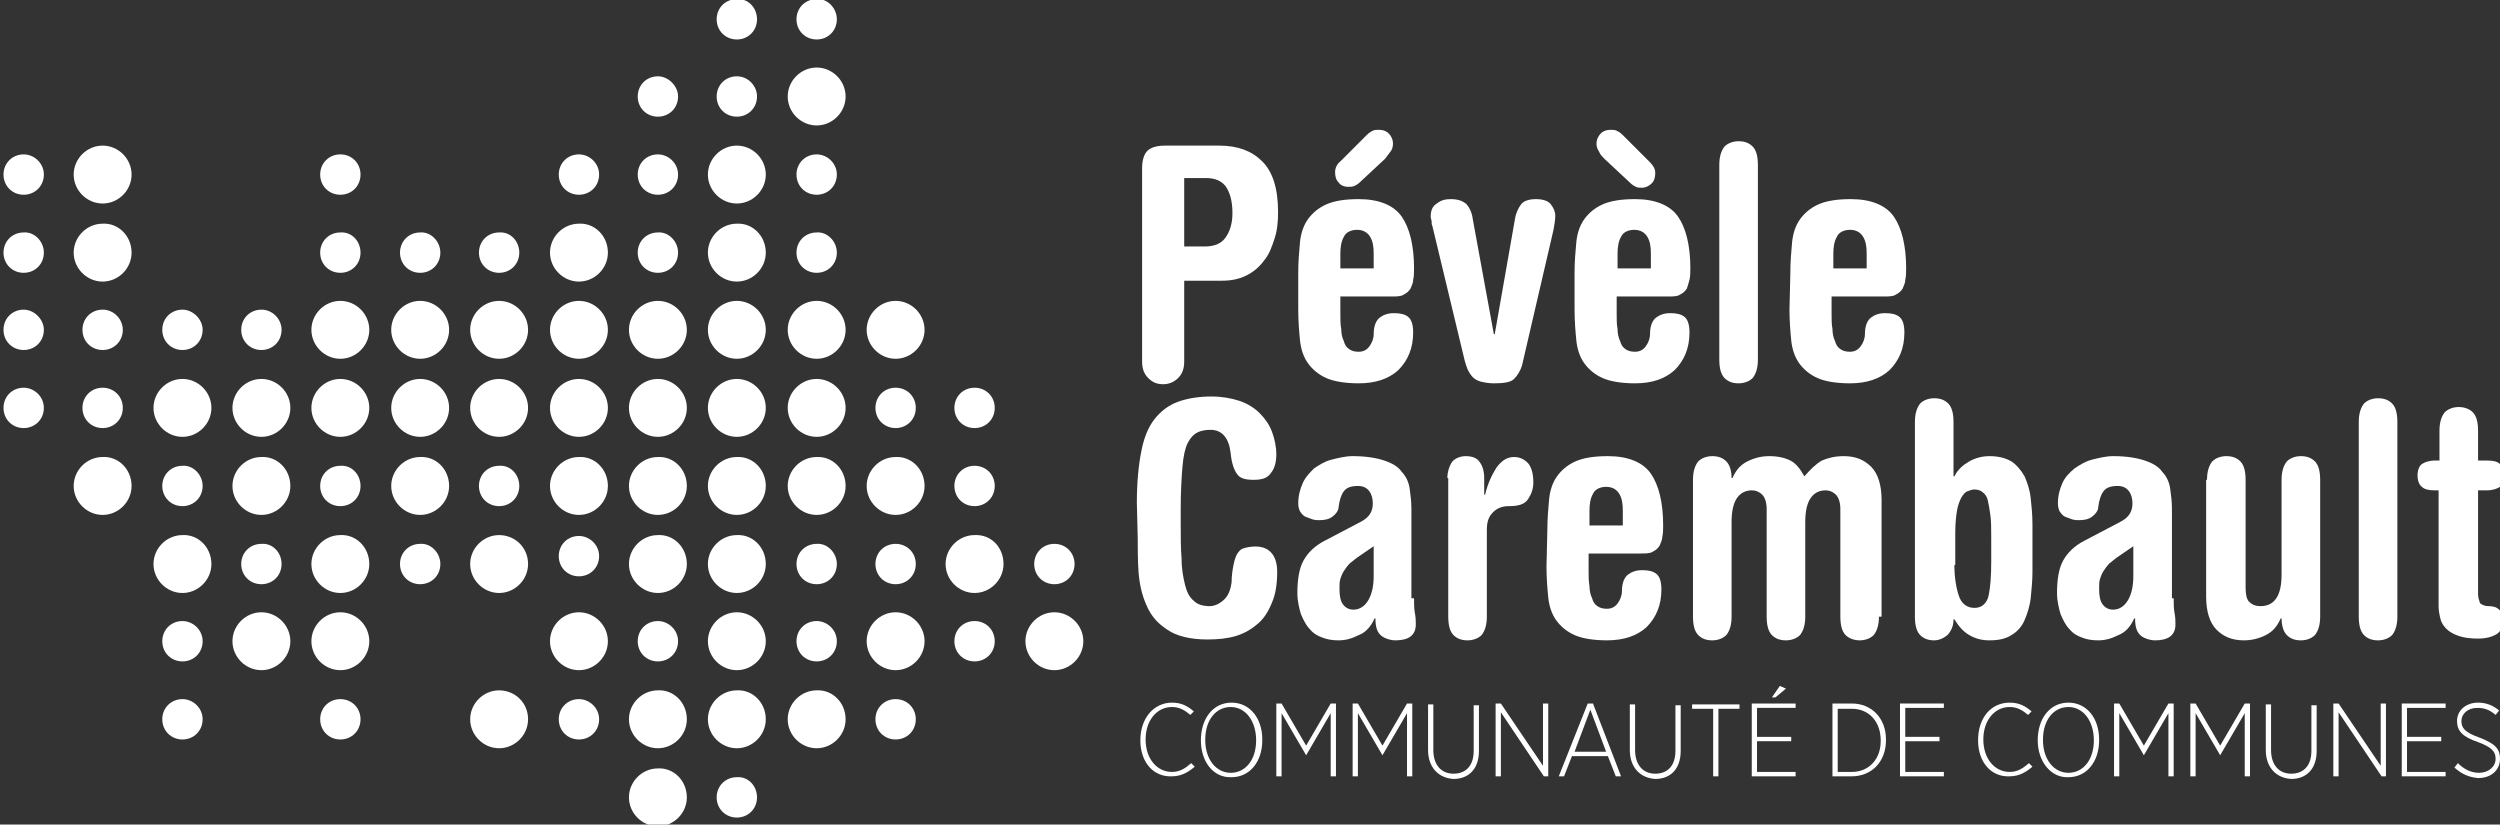 <?xml version="1.0" encoding="UTF-8"?>
<!-- Generator: Adobe Illustrator 24.1.0, SVG Export Plug-In . SVG Version: 6.00 Build 0)  -->
<svg xmlns="http://www.w3.org/2000/svg" xmlns:xlink="http://www.w3.org/1999/xlink" version="1.1" id="Calque_1" x="0px" y="0px" viewBox="0 0 285 94" style="enable-background:new 0 0 285 94;" xml:space="preserve">
<rect x="0" y="0" width="285" height="94" fill="#333333" stroke="none"/>
<style type="text/css">
	.st0{fill:#FFFFFF;}
</style>
<path class="st0" d="M5,19.9c0,1.3-1,2.3-2.3,2.3s-2.3-1-2.3-2.3s1-2.3,2.3-2.3C3.9,17.6,5,18.6,5,19.9z"></path>
<path class="st0" d="M15,19.9c0,1.8-1.5,3.3-3.3,3.3s-3.3-1.5-3.3-3.3s1.5-3.3,3.3-3.3S15,18.1,15,19.9z"></path>
<path class="st0" d="M41.1,19.9c0,1.3-1,2.3-2.3,2.3s-2.3-1-2.3-2.3s1-2.3,2.3-2.3S41.1,18.6,41.1,19.9z"></path>
<path class="st0" d="M68.3,19.9c0,1.3-1,2.3-2.3,2.3s-2.3-1-2.3-2.3s1-2.3,2.3-2.3C67.2,17.6,68.3,18.6,68.3,19.9z"></path>
<path class="st0" d="M77.3,19.9c0,1.3-1,2.3-2.3,2.3s-2.3-1-2.3-2.3s1-2.3,2.3-2.3C76.2,17.6,77.3,18.6,77.3,19.9z"></path>
<path class="st0" d="M87.3,19.9c0,1.8-1.5,3.3-3.3,3.3s-3.3-1.5-3.3-3.3s1.5-3.3,3.3-3.3S87.3,18.1,87.3,19.9z"></path>
<path class="st0" d="M95.4,19.9c0,1.3-1,2.3-2.3,2.3s-2.3-1-2.3-2.3s1-2.3,2.3-2.3C94.3,17.6,95.4,18.6,95.4,19.9z"></path>
<path class="st0" d="M5,28.8c0,1.3-1,2.3-2.3,2.3s-2.3-1-2.3-2.3s1-2.3,2.3-2.3C3.9,26.4,5,27.5,5,28.8z"></path>
<path class="st0" d="M15,28.8c0,1.8-1.5,3.3-3.3,3.3s-3.3-1.5-3.3-3.3s1.5-3.3,3.3-3.3C13.5,25.4,15,26.9,15,28.8z"></path>
<path class="st0" d="M41.1,28.8c0,1.3-1,2.3-2.3,2.3s-2.3-1-2.3-2.3s1-2.3,2.3-2.3C40.1,26.4,41.1,27.5,41.1,28.8z"></path>
<path class="st0" d="M50.2,28.8c0,1.3-1,2.3-2.3,2.3s-2.3-1-2.3-2.3s1-2.3,2.3-2.3C49.1,26.4,50.2,27.5,50.2,28.8z"></path>
<path class="st0" d="M59.2,28.8c0,1.3-1,2.3-2.3,2.3s-2.3-1-2.3-2.3s1-2.3,2.3-2.3C58.2,26.4,59.2,27.5,59.2,28.8z"></path>
<path class="st0" d="M69.3,28.8c0,1.8-1.5,3.3-3.3,3.3s-3.3-1.5-3.3-3.3s1.5-3.3,3.3-3.3C67.8,25.4,69.3,26.9,69.3,28.8z"></path>
<path class="st0" d="M77.3,28.8c0,1.3-1,2.3-2.3,2.3s-2.3-1-2.3-2.3s1-2.3,2.3-2.3C76.2,26.4,77.3,27.5,77.3,28.8z"></path>
<path class="st0" d="M87.3,28.8c0,1.8-1.5,3.3-3.3,3.3s-3.3-1.5-3.3-3.3s1.5-3.3,3.3-3.3C85.8,25.4,87.3,26.9,87.3,28.8z"></path>
<path class="st0" d="M95.4,28.8c0,1.3-1,2.3-2.3,2.3s-2.3-1-2.3-2.3s1-2.3,2.3-2.3C94.3,26.4,95.4,27.5,95.4,28.8z"></path>
<path class="st0" d="M86.3,2.2c0,1.3-1,2.3-2.3,2.3s-2.3-1-2.3-2.3s1-2.3,2.3-2.3C85.3-0.2,86.3,0.9,86.3,2.2z"></path>
<path class="st0" d="M95.4,2.2c0,1.3-1,2.3-2.3,2.3s-2.3-1-2.3-2.3s1-2.3,2.3-2.3C94.3-0.2,95.4,0.9,95.4,2.2z"></path>
<path class="st0" d="M77.3,11c0,1.3-1,2.3-2.3,2.3s-2.3-1-2.3-2.3s1-2.3,2.3-2.3C76.2,8.7,77.3,9.8,77.3,11z"></path>
<path class="st0" d="M86.3,11c0,1.3-1,2.3-2.3,2.3s-2.3-1-2.3-2.3s1-2.3,2.3-2.3S86.3,9.8,86.3,11z"></path>
<path class="st0" d="M96.4,11c0,1.8-1.5,3.3-3.3,3.3s-3.3-1.5-3.3-3.3s1.5-3.3,3.3-3.3S96.4,9.2,96.4,11z"></path>
<path class="st0" d="M15,55.4c0,1.8-1.5,3.3-3.3,3.3s-3.3-1.5-3.3-3.3s1.5-3.3,3.3-3.3C13.5,52,15,53.5,15,55.4z"></path>
<path class="st0" d="M23.1,55.4c0,1.3-1,2.3-2.3,2.3s-2.3-1-2.3-2.3s1-2.3,2.3-2.3C22,53,23.1,54.1,23.1,55.4z"></path>
<path class="st0" d="M33.1,55.4c0,1.8-1.5,3.3-3.3,3.3s-3.3-1.5-3.3-3.3s1.5-3.3,3.3-3.3C31.6,52,33.1,53.5,33.1,55.4z"></path>
<path class="st0" d="M41.1,55.4c0,1.3-1,2.3-2.3,2.3s-2.3-1-2.3-2.3s1-2.3,2.3-2.3C40.1,53,41.1,54.1,41.1,55.4z"></path>
<path class="st0" d="M51.2,55.4c0,1.8-1.5,3.3-3.3,3.3s-3.3-1.5-3.3-3.3s1.5-3.3,3.3-3.3C49.7,52,51.2,53.5,51.2,55.4z"></path>
<path class="st0" d="M59.2,55.4c0,1.3-1,2.3-2.3,2.3s-2.3-1-2.3-2.3s1-2.3,2.3-2.3C58.2,53,59.2,54.1,59.2,55.4z"></path>
<path class="st0" d="M69.3,55.4c0,1.8-1.5,3.3-3.3,3.3s-3.3-1.5-3.3-3.3s1.5-3.3,3.3-3.3C67.8,52,69.3,53.5,69.3,55.4z"></path>
<path class="st0" d="M78.3,55.4c0,1.8-1.5,3.3-3.3,3.3s-3.3-1.5-3.3-3.3s1.5-3.3,3.3-3.3C76.8,52,78.3,53.5,78.3,55.4z"></path>
<path class="st0" d="M87.3,55.4c0,1.8-1.5,3.3-3.3,3.3s-3.3-1.5-3.3-3.3s1.5-3.3,3.3-3.3C85.8,52,87.3,53.5,87.3,55.4z"></path>
<path class="st0" d="M96.4,55.4c0,1.8-1.5,3.3-3.3,3.3s-3.3-1.5-3.3-3.3s1.5-3.3,3.3-3.3C94.9,52,96.4,53.5,96.4,55.4z"></path>
<path class="st0" d="M105.4,55.4c0,1.8-1.5,3.3-3.3,3.3s-3.3-1.5-3.3-3.3s1.5-3.3,3.3-3.3C103.9,52,105.4,53.5,105.4,55.4z"></path>
<path class="st0" d="M113.4,55.4c0,1.3-1,2.3-2.3,2.3s-2.3-1-2.3-2.3s1-2.3,2.3-2.3S113.4,54.1,113.4,55.4z"></path>
<path class="st0" d="M24.1,64.3c0,1.8-1.5,3.3-3.3,3.3s-3.3-1.5-3.3-3.3c0-1.8,1.5-3.3,3.3-3.3C22.6,60.9,24.1,62.4,24.1,64.3z"></path>
<path class="st0" d="M32.1,64.3c0,1.3-1,2.3-2.3,2.3s-2.3-1-2.3-2.3c0-1.3,1-2.3,2.3-2.3C31.1,61.9,32.1,63,32.1,64.3z"></path>
<path class="st0" d="M42.1,64.3c0,1.8-1.5,3.3-3.3,3.3s-3.3-1.5-3.3-3.3c0-1.8,1.5-3.3,3.3-3.3C40.6,60.9,42.1,62.4,42.1,64.3z"></path>
<path class="st0" d="M50.2,64.3c0,1.3-1,2.3-2.3,2.3s-2.3-1-2.3-2.3c0-1.3,1-2.3,2.3-2.3C49.1,61.9,50.2,63,50.2,64.3z"></path>
<path class="st0" d="M60.2,64.3c0,1.8-1.5,3.3-3.3,3.3s-3.3-1.5-3.3-3.3c0-1.8,1.5-3.3,3.3-3.3S60.2,62.4,60.2,64.3z"></path>
<path class="st0" d="M68.3,63.4c0,1.3-1,2.3-2.3,2.3s-2.3-1-2.3-2.3s1-2.3,2.3-2.3C67.2,61.1,68.3,62.1,68.3,63.4z"></path>
<path class="st0" d="M78.3,64.3c0,1.8-1.5,3.3-3.3,3.3s-3.3-1.5-3.3-3.3c0-1.8,1.5-3.3,3.3-3.3C76.8,60.9,78.3,62.4,78.3,64.3z"></path>
<path class="st0" d="M87.3,64.3c0,1.8-1.5,3.3-3.3,3.3s-3.3-1.5-3.3-3.3c0-1.8,1.5-3.3,3.3-3.3C85.8,60.9,87.3,62.4,87.3,64.3z"></path>
<path class="st0" d="M95.4,64.3c0,1.3-1,2.3-2.3,2.3s-2.3-1-2.3-2.3c0-1.3,1-2.3,2.3-2.3C94.3,61.9,95.4,63,95.4,64.3z"></path>
<path class="st0" d="M104.4,64.3c0,1.3-1,2.3-2.3,2.3s-2.3-1-2.3-2.3c0-1.3,1-2.3,2.3-2.3S104.4,63,104.4,64.3z"></path>
<path class="st0" d="M114.4,64.3c0,1.8-1.5,3.3-3.3,3.3s-3.3-1.5-3.3-3.3c0-1.8,1.5-3.3,3.3-3.3C113,60.9,114.4,62.4,114.4,64.3z"></path>
<path class="st0" d="M122.5,64.3c0,1.3-1,2.3-2.3,2.3s-2.3-1-2.3-2.3c0-1.3,1-2.3,2.3-2.3S122.5,63,122.5,64.3z"></path>
<path class="st0" d="M5,37.6c0,1.3-1,2.3-2.3,2.3s-2.3-1-2.3-2.3s1-2.3,2.3-2.3C3.9,35.3,5,36.4,5,37.6z"></path>
<path class="st0" d="M14,37.6c0,1.3-1,2.3-2.3,2.3s-2.3-1-2.3-2.3s1-2.3,2.3-2.3S14,36.4,14,37.6z"></path>
<path class="st0" d="M23.1,37.6c0,1.3-1,2.3-2.3,2.3s-2.3-1-2.3-2.3s1-2.3,2.3-2.3C22,35.3,23.1,36.4,23.1,37.6z"></path>
<path class="st0" d="M32.1,37.6c0,1.3-1,2.3-2.3,2.3s-2.3-1-2.3-2.3s1-2.3,2.3-2.3C31.1,35.3,32.1,36.4,32.1,37.6z"></path>
<path class="st0" d="M42.1,37.6c0,1.8-1.5,3.3-3.3,3.3s-3.3-1.5-3.3-3.3s1.5-3.3,3.3-3.3S42.1,35.8,42.1,37.6z"></path>
<path class="st0" d="M51.2,37.6c0,1.8-1.5,3.3-3.3,3.3s-3.3-1.5-3.3-3.3s1.5-3.3,3.3-3.3S51.2,35.8,51.2,37.6z"></path>
<path class="st0" d="M60.2,37.6c0,1.8-1.5,3.3-3.3,3.3s-3.3-1.5-3.3-3.3s1.5-3.3,3.3-3.3S60.2,35.8,60.2,37.6z"></path>
<path class="st0" d="M69.3,37.6c0,1.8-1.5,3.3-3.3,3.3s-3.3-1.5-3.3-3.3s1.5-3.3,3.3-3.3S69.3,35.8,69.3,37.6z"></path>
<path class="st0" d="M78.3,37.6c0,1.8-1.5,3.3-3.3,3.3s-3.3-1.5-3.3-3.3s1.5-3.3,3.3-3.3S78.3,35.8,78.3,37.6z"></path>
<path class="st0" d="M87.3,37.6c0,1.8-1.5,3.3-3.3,3.3s-3.3-1.5-3.3-3.3s1.5-3.3,3.3-3.3S87.3,35.8,87.3,37.6z"></path>
<path class="st0" d="M96.4,37.6c0,1.8-1.5,3.3-3.3,3.3s-3.3-1.5-3.3-3.3s1.5-3.3,3.3-3.3S96.4,35.8,96.4,37.6z"></path>
<path class="st0" d="M105.4,37.6c0,1.8-1.5,3.3-3.3,3.3s-3.3-1.5-3.3-3.3s1.5-3.3,3.3-3.3S105.4,35.8,105.4,37.6z"></path>
<path class="st0" d="M5,46.5c0,1.3-1,2.3-2.3,2.3s-2.3-1-2.3-2.3s1-2.3,2.3-2.3C3.9,44.2,5,45.2,5,46.5z"></path>
<path class="st0" d="M14,46.5c0,1.3-1,2.3-2.3,2.3s-2.3-1-2.3-2.3s1-2.3,2.3-2.3S14,45.2,14,46.5z"></path>
<path class="st0" d="M24.1,46.5c0,1.8-1.5,3.3-3.3,3.3s-3.3-1.5-3.3-3.3s1.5-3.3,3.3-3.3S24.1,44.7,24.1,46.5z"></path>
<path class="st0" d="M33.1,46.5c0,1.8-1.5,3.3-3.3,3.3s-3.3-1.5-3.3-3.3s1.5-3.3,3.3-3.3C31.6,43.2,33.1,44.7,33.1,46.5z"></path>
<path class="st0" d="M42.1,46.5c0,1.8-1.5,3.3-3.3,3.3s-3.3-1.5-3.3-3.3s1.5-3.3,3.3-3.3S42.1,44.7,42.1,46.5z"></path>
<path class="st0" d="M51.2,46.5c0,1.8-1.5,3.3-3.3,3.3s-3.3-1.5-3.3-3.3s1.5-3.3,3.3-3.3S51.2,44.7,51.2,46.5z"></path>
<path class="st0" d="M60.2,46.5c0,1.8-1.5,3.3-3.3,3.3s-3.3-1.5-3.3-3.3s1.5-3.3,3.3-3.3S60.2,44.7,60.2,46.5z"></path>
<path class="st0" d="M69.3,46.5c0,1.8-1.5,3.3-3.3,3.3s-3.3-1.5-3.3-3.3s1.5-3.3,3.3-3.3S69.3,44.7,69.3,46.5z"></path>
<path class="st0" d="M78.3,46.5c0,1.8-1.5,3.3-3.3,3.3s-3.3-1.5-3.3-3.3s1.5-3.3,3.3-3.3S78.3,44.7,78.3,46.5z"></path>
<path class="st0" d="M87.3,46.5c0,1.8-1.5,3.3-3.3,3.3s-3.3-1.5-3.3-3.3s1.5-3.3,3.3-3.3S87.3,44.7,87.3,46.5z"></path>
<path class="st0" d="M96.4,46.5c0,1.8-1.5,3.3-3.3,3.3s-3.3-1.5-3.3-3.3s1.5-3.3,3.3-3.3S96.4,44.7,96.4,46.5z"></path>
<path class="st0" d="M104.4,46.5c0,1.3-1,2.3-2.3,2.3s-2.3-1-2.3-2.3s1-2.3,2.3-2.3S104.4,45.2,104.4,46.5z"></path>
<path class="st0" d="M113.4,46.5c0,1.3-1,2.3-2.3,2.3s-2.3-1-2.3-2.3s1-2.3,2.3-2.3S113.4,45.2,113.4,46.5z"></path>
<path class="st0" d="M23.1,82c0,1.3-1,2.3-2.3,2.3s-2.3-1-2.3-2.3s1-2.3,2.3-2.3C22,79.7,23.1,80.7,23.1,82z"></path>
<path class="st0" d="M41.1,82c0,1.3-1,2.3-2.3,2.3s-2.3-1-2.3-2.3s1-2.3,2.3-2.3S41.1,80.7,41.1,82z"></path>
<path class="st0" d="M60.2,82c0,1.8-1.5,3.3-3.3,3.3s-3.3-1.5-3.3-3.3s1.5-3.3,3.3-3.3S60.2,80.1,60.2,82z"></path>
<path class="st0" d="M68.3,82c0,1.3-1,2.3-2.3,2.3s-2.3-1-2.3-2.3s1-2.3,2.3-2.3C67.2,79.7,68.3,80.7,68.3,82z"></path>
<path class="st0" d="M78.3,82c0,1.8-1.5,3.3-3.3,3.3s-3.3-1.5-3.3-3.3s1.5-3.3,3.3-3.3C76.8,78.6,78.3,80.1,78.3,82z"></path>
<path class="st0" d="M87.3,82c0,1.8-1.5,3.3-3.3,3.3s-3.3-1.5-3.3-3.3s1.5-3.3,3.3-3.3C85.8,78.6,87.3,80.1,87.3,82z"></path>
<path class="st0" d="M96.4,82c0,1.8-1.5,3.3-3.3,3.3s-3.3-1.5-3.3-3.3s1.5-3.3,3.3-3.3C94.9,78.6,96.4,80.1,96.4,82z"></path>
<path class="st0" d="M104.4,82c0,1.3-1,2.3-2.3,2.3s-2.3-1-2.3-2.3s1-2.3,2.3-2.3S104.4,80.7,104.4,82z"></path>
<path class="st0" d="M78.3,90.9c0,1.8-1.5,3.3-3.3,3.3s-3.3-1.5-3.3-3.3s1.5-3.3,3.3-3.3C76.8,87.5,78.3,89,78.3,90.9z"></path>
<path class="st0" d="M86.3,90.9c0,1.3-1,2.3-2.3,2.3s-2.3-1-2.3-2.3s1-2.3,2.3-2.3C85.3,88.5,86.3,89.6,86.3,90.9z"></path>
<path class="st0" d="M23.1,73.1c0,1.3-1,2.3-2.3,2.3s-2.3-1-2.3-2.3s1-2.3,2.3-2.3C22,70.8,23.1,71.8,23.1,73.1z"></path>
<path class="st0" d="M33.1,73.1c0,1.8-1.5,3.3-3.3,3.3s-3.3-1.5-3.3-3.3s1.5-3.3,3.3-3.3C31.6,69.8,33.1,71.3,33.1,73.1z"></path>
<path class="st0" d="M42.1,73.1c0,1.8-1.5,3.3-3.3,3.3s-3.3-1.5-3.3-3.3s1.5-3.3,3.3-3.3C40.6,69.8,42.1,71.3,42.1,73.1z"></path>
<path class="st0" d="M69.3,73.1c0,1.8-1.5,3.3-3.3,3.3s-3.3-1.5-3.3-3.3s1.5-3.3,3.3-3.3C67.8,69.8,69.3,71.3,69.3,73.1z"></path>
<path class="st0" d="M77.3,73.1c0,1.3-1,2.3-2.3,2.3s-2.3-1-2.3-2.3s1-2.3,2.3-2.3C76.2,70.8,77.3,71.8,77.3,73.1z"></path>
<path class="st0" d="M87.3,73.1c0,1.8-1.5,3.3-3.3,3.3s-3.3-1.5-3.3-3.3s1.5-3.3,3.3-3.3C85.8,69.8,87.3,71.3,87.3,73.1z"></path>
<path class="st0" d="M95.4,73.1c0,1.3-1,2.3-2.3,2.3s-2.3-1-2.3-2.3s1-2.3,2.3-2.3C94.3,70.8,95.4,71.8,95.4,73.1z"></path>
<path class="st0" d="M105.4,73.1c0,1.8-1.5,3.3-3.3,3.3s-3.3-1.5-3.3-3.3s1.5-3.3,3.3-3.3C103.9,69.8,105.4,71.3,105.4,73.1z"></path>
<path class="st0" d="M113.4,73.1c0,1.3-1,2.3-2.3,2.3s-2.3-1-2.3-2.3s1-2.3,2.3-2.3S113.4,71.8,113.4,73.1z"></path>
<path class="st0" d="M123.5,73.1c0,1.8-1.5,3.3-3.3,3.3s-3.3-1.5-3.3-3.3s1.5-3.3,3.3-3.3C122,69.8,123.5,71.3,123.5,73.1z"></path>
<path class="st0" d="M130.2,19.2c0-0.9,0.2-1.6,0.6-2c0.4-0.4,1.1-0.6,2-0.6h6.2c2.1,0,3.7,0.6,4.9,1.8c1.2,1.2,1.8,3.1,1.8,5.8  c0,1.1-0.1,2.1-0.4,3c-0.3,0.9-0.6,1.8-1.2,2.5c-0.5,0.7-1.2,1.3-2,1.7c-0.8,0.4-1.7,0.6-2.8,0.6H135v9.2c0,0.8-0.2,1.4-0.7,1.9  s-1.1,0.7-1.7,0.7c-0.7,0-1.2-0.2-1.7-0.7s-0.7-1.1-0.7-1.9L130.2,19.2L130.2,19.2z M135.1,28.1h2.2c1.1,0,1.9-0.3,2.4-1  s0.8-1.6,0.8-2.8c0-1.4-0.3-2.4-0.8-3.1c-0.5-0.6-1.2-0.9-2.2-0.9H135v7.8H135.1z"></path>
<path class="st0" d="M148,31.1c0-1.3,0.1-2.4,0.2-3.5c0.1-1,0.4-1.9,0.9-2.6s1.2-1.3,2.1-1.7c0.9-0.4,2.1-0.6,3.7-0.6  c2.3,0,4,0.7,4.9,2s1.4,3.3,1.4,5.9c0,0.4,0,0.9-0.1,1.3c0,0.4-0.2,0.7-0.3,1c-0.2,0.3-0.4,0.5-0.8,0.7c-0.3,0.2-0.8,0.2-1.3,0.2  h-5.9v2c0,0.6,0,1.2,0.1,1.7c0,0.5,0.1,1,0.3,1.4c0.1,0.4,0.3,0.7,0.6,0.9s0.6,0.3,1.1,0.3s0.9-0.2,1.2-0.6c0.3-0.4,0.5-0.9,0.5-1.4  c0-1,0.3-1.6,0.7-1.9c0.4-0.3,0.9-0.5,1.6-0.5c0.7,0,1.2,0.1,1.6,0.4c0.4,0.3,0.6,0.9,0.6,1.8c0,1.8-0.6,3.2-1.7,4.3  c-1.1,1-2.6,1.5-4.5,1.5c-1.5,0-2.8-0.2-3.7-0.6c-0.9-0.4-1.6-1-2.1-1.7s-0.8-1.6-0.9-2.6c-0.1-1-0.2-2.2-0.2-3.5L148,31.1L148,31.1  z M155.8,15.4c0.3-0.3,0.5-0.4,0.7-0.5s0.4-0.1,0.7-0.1c0.4,0,0.8,0.1,1.1,0.4c0.3,0.3,0.5,0.7,0.5,1.2c0,0.3-0.1,0.7-0.3,0.9  c-0.2,0.3-0.4,0.5-0.6,0.8l-2.9,2.7c-0.2,0.2-0.4,0.3-0.6,0.4c-0.2,0.1-0.5,0.1-0.7,0.1c-0.5,0-0.9-0.2-1.1-0.5  c-0.3-0.3-0.4-0.7-0.4-1.2c0-0.4,0.2-0.9,0.6-1.2L155.8,15.4z M156.6,30.6v-1.7c0-0.8-0.1-1.4-0.4-1.9c-0.3-0.5-0.8-0.8-1.5-0.8  s-1.3,0.3-1.5,0.8c-0.3,0.5-0.4,1.2-0.4,1.9v1.7H156.6z"></path>
<path class="st0" d="M163.3,25.8c-0.1-0.2-0.1-0.4-0.1-0.6c0-0.1-0.1-0.3-0.1-0.5c0-0.7,0.2-1.2,0.7-1.5c0.5-0.4,1-0.5,1.6-0.5  c0.8,0,1.3,0.2,1.7,0.5c0.4,0.4,0.7,1,0.8,1.8l2.4,13.1h0.1l2.3-13.1c0.1-0.7,0.4-1.3,0.7-1.7c0.3-0.4,0.9-0.6,1.7-0.6  s1.4,0.2,1.7,0.6s0.5,0.8,0.5,1.3s-0.1,1-0.2,1.6l-3.6,15.5c-0.2,0.6-0.5,1.1-0.9,1.5s-1.2,0.5-2.3,0.5c-0.6,0-1.1-0.1-1.5-0.2  c-0.4-0.1-0.7-0.3-0.9-0.5s-0.4-0.5-0.6-0.9c-0.1-0.3-0.3-0.8-0.4-1.3L163.3,25.8z"></path>
<path class="st0" d="M179.5,31.1c0-1.3,0.1-2.4,0.2-3.5c0.1-1,0.4-1.9,0.9-2.6s1.2-1.3,2.1-1.7c0.9-0.4,2.1-0.6,3.7-0.6  c2.3,0,4,0.7,4.9,2s1.4,3.3,1.4,5.9c0,0.4,0,0.9-0.1,1.3c-0.1,0.4-0.2,0.7-0.3,1c-0.2,0.3-0.4,0.5-0.8,0.7c-0.3,0.2-0.8,0.2-1.3,0.2  h-5.9v2c0,0.6,0,1.2,0.1,1.7c0,0.5,0.1,1,0.3,1.4c0.1,0.4,0.3,0.7,0.6,0.9s0.6,0.3,1.1,0.3s0.9-0.2,1.2-0.6c0.3-0.4,0.5-0.9,0.5-1.4  c0-1,0.3-1.6,0.7-1.9c0.4-0.3,0.9-0.5,1.6-0.5c0.7,0,1.2,0.1,1.6,0.4c0.4,0.3,0.6,0.9,0.6,1.8c0,1.8-0.6,3.2-1.7,4.3  c-1.1,1-2.6,1.5-4.5,1.5c-1.5,0-2.8-0.2-3.7-0.6c-0.9-0.4-1.6-1-2.1-1.7s-0.8-1.6-0.9-2.6c-0.1-1-0.2-2.2-0.2-3.5L179.5,31.1  L179.5,31.1z M182.9,18.1c-0.2-0.2-0.5-0.5-0.6-0.8c-0.2-0.3-0.3-0.6-0.3-0.9c0-0.5,0.2-0.9,0.5-1.2s0.7-0.4,1.1-0.4  c0.3,0,0.5,0,0.7,0.1s0.4,0.2,0.7,0.5l3.1,3.1c0.4,0.4,0.6,0.8,0.6,1.2c0,0.5-0.1,0.9-0.4,1.2c-0.3,0.3-0.7,0.5-1.1,0.5  c-0.3,0-0.5,0-0.7-0.1s-0.4-0.2-0.6-0.4L182.9,18.1z M188.2,30.6v-1.7c0-0.8-0.1-1.4-0.4-1.9c-0.3-0.5-0.8-0.8-1.5-0.8  s-1.3,0.3-1.5,0.8c-0.3,0.5-0.4,1.2-0.4,1.9v1.7H188.2z"></path>
<path class="st0" d="M196,18.8c0-0.9,0.2-1.6,0.6-2.1c0.4-0.4,1-0.6,1.6-0.6c0.7,0,1.2,0.2,1.6,0.6c0.4,0.4,0.6,1.1,0.6,2.1V41  c0,0.9-0.2,1.6-0.6,2.1c-0.4,0.4-1,0.6-1.6,0.6c-0.7,0-1.2-0.2-1.6-0.6c-0.4-0.4-0.6-1.1-0.6-2.1V18.8z"></path>
<path class="st0" d="M204.1,31.1c0-1.3,0.1-2.4,0.2-3.5c0.1-1,0.4-1.9,0.9-2.6s1.2-1.3,2.1-1.7c0.9-0.4,2.1-0.6,3.7-0.6  c2.3,0,4,0.7,4.9,2s1.4,3.3,1.4,5.9c0,0.4,0,0.9-0.1,1.3c0,0.4-0.2,0.7-0.3,1c-0.2,0.3-0.4,0.5-0.8,0.7c-0.3,0.2-0.8,0.2-1.4,0.2  h-5.9v2c0,0.6,0,1.2,0.1,1.7c0,0.5,0.1,1,0.3,1.4c0.1,0.4,0.3,0.7,0.6,0.9s0.6,0.3,1.1,0.3s0.9-0.2,1.2-0.6c0.3-0.4,0.5-0.9,0.5-1.4  c0-1,0.3-1.6,0.7-1.9c0.4-0.3,0.9-0.5,1.6-0.5c0.7,0,1.2,0.1,1.6,0.4c0.4,0.3,0.6,0.9,0.6,1.8c0,1.8-0.6,3.2-1.7,4.3  c-1.1,1-2.6,1.5-4.5,1.5c-1.5,0-2.8-0.2-3.7-0.6c-0.9-0.4-1.6-1-2.1-1.7s-0.8-1.6-0.9-2.6c-0.1-1-0.2-2.2-0.2-3.5L204.1,31.1  L204.1,31.1z M212.8,30.6v-1.7c0-0.8-0.1-1.4-0.4-1.9c-0.3-0.5-0.8-0.8-1.5-0.8s-1.3,0.3-1.5,0.8c-0.3,0.5-0.4,1.2-0.4,1.9v1.7  H212.8z"></path>
<path class="st0" d="M129.6,57.3c0-2.3,0.2-4.3,0.5-5.8c0.3-1.6,0.8-2.8,1.5-3.7s1.6-1.6,2.7-2c1.1-0.4,2.4-0.6,3.8-0.6  c1.2,0,2.3,0.2,3.2,0.5s1.7,0.8,2.3,1.4c0.6,0.6,1.1,1.3,1.4,2.1c0.3,0.8,0.5,1.7,0.5,2.6c0,0.9-0.2,1.6-0.6,2.1  c-0.4,0.6-1,0.8-2,0.8s-1.6-0.2-1.9-0.7c-0.3-0.4-0.6-1.2-0.7-2.3c-0.2-1.8-1-2.7-2.3-2.7c-0.6,0-1.1,0.1-1.5,0.3s-0.8,0.6-1.1,1.2  c-0.3,0.6-0.5,1.5-0.6,2.7s-0.2,2.8-0.2,4.8v1.5c0,1.6,0,3,0.1,4.2c0,1.2,0.2,2.2,0.4,3s0.5,1.4,1,1.8c0.4,0.4,1,0.6,1.8,0.6  c0.6,0,1.2-0.3,1.7-0.8s0.7-1.2,0.8-1.9c0-0.7,0.1-1.4,0.2-1.9c0.1-0.5,0.2-0.9,0.4-1.3c0.2-0.3,0.4-0.6,0.8-0.7  c0.3-0.1,0.8-0.2,1.3-0.2c0.9,0,1.5,0.3,1.9,0.8s0.6,1.2,0.6,2.1c0,1.4-0.2,2.6-0.6,3.5c-0.4,1-0.9,1.8-1.6,2.4  c-0.7,0.6-1.5,1.1-2.5,1.4s-2.1,0.4-3.3,0.4c-1.9,0-3.5-0.4-4.5-1.1c-1.1-0.7-1.9-1.6-2.4-2.8c-0.5-1.1-0.8-2.4-0.9-3.7  c-0.1-1.4-0.1-2.7-0.1-4L129.6,57.3L129.6,57.3z"></path>
<path class="st0" d="M161.2,68.2c0,0.6,0,1.2,0.1,1.7s0.1,0.9,0.1,1.3c0,1.2-0.8,1.8-2.3,1.8c-0.6,0-1.2-0.2-1.6-0.5  c-0.5-0.4-0.7-1-0.7-2h-0.1c-0.4,0.9-1,1.6-1.8,1.9c-0.8,0.4-1.5,0.6-2.3,0.6c-0.7,0-1.3-0.1-1.8-0.3c-0.6-0.2-1.1-0.5-1.5-1  c-0.4-0.4-0.7-1-1-1.7c-0.2-0.7-0.4-1.5-0.4-2.4c0-1.5,0.2-2.8,0.7-3.7c0.5-0.9,1.3-1.7,2.5-2.3l4-2.1c1-0.5,1.4-1.2,1.4-2.1  c0-0.5-0.1-1-0.4-1.4c-0.3-0.4-0.7-0.6-1.3-0.6c-0.8,0-1.3,0.2-1.6,0.6c-0.3,0.4-0.5,1-0.6,1.8c0,0.4-0.3,0.8-0.7,1.1  s-0.9,0.4-1.5,0.4c-0.2,0-0.5,0-0.8-0.1s-0.5-0.2-0.8-0.3c-0.2-0.1-0.4-0.3-0.6-0.6c-0.1-0.2-0.2-0.5-0.2-0.9c0-0.9,0.2-1.6,0.5-2.3  s0.8-1.2,1.3-1.7c0.6-0.4,1.2-0.8,2-1s1.6-0.4,2.4-0.4c1.5,0,2.7,0.2,3.6,0.5c0.9,0.3,1.6,0.7,2,1.3c0.5,0.5,0.8,1.2,0.9,1.9  c0.1,0.7,0.2,1.5,0.2,2.3v10.2H161.2z M156.7,62.2l-1.6,1.1c-0.5,0.3-0.9,0.7-1.2,0.9c-0.3,0.3-0.5,0.6-0.7,0.9s-0.3,0.6-0.4,0.9  c-0.1,0.3-0.1,0.7-0.1,1.1c0,0.8,0.1,1.4,0.4,1.8c0.3,0.4,0.7,0.6,1.2,0.6c0.7,0,1.3-0.4,1.7-1.1s0.6-1.6,0.6-2.7v-3.5H156.7z"></path>
<path class="st0" d="M165,54.5c0-0.7,0.2-1.3,0.5-1.8c0.3-0.4,0.9-0.7,1.6-0.7c0.7,0,1.3,0.2,1.6,0.7c0.3,0.4,0.5,1,0.5,1.8v1.9h0.1  c0.3-1.3,0.8-2.3,1.3-3.1c0.6-0.8,1.2-1.2,2-1.2c0.6,0,1.1,0.2,1.6,0.7c0.4,0.5,0.6,1.2,0.6,2.2c0,0.7-0.2,1.3-0.6,1.9  c-0.4,0.6-1.1,0.8-2.2,0.8c-0.7,0-1.3,0.2-1.8,0.7s-0.7,1.1-0.7,2v9.9c0,0.9-0.2,1.6-0.6,2.1c-0.4,0.4-1,0.6-1.6,0.6  c-0.7,0-1.2-0.2-1.6-0.6c-0.4-0.4-0.6-1.1-0.6-2.1V54.5H165z"></path>
<path class="st0" d="M176.4,60.4c0-1.3,0.1-2.4,0.2-3.5c0.1-1,0.4-1.9,0.9-2.6c0.5-0.7,1.2-1.3,2.1-1.7c0.9-0.4,2.1-0.6,3.7-0.6  c2.3,0,4,0.7,4.9,2s1.4,3.3,1.4,5.9c0,0.4,0,0.9-0.1,1.3c0,0.4-0.2,0.7-0.3,1c-0.2,0.3-0.4,0.5-0.8,0.7c-0.3,0.2-0.8,0.2-1.4,0.2  h-5.9v2c0,0.6,0,1.2,0.1,1.7c0,0.5,0.1,1,0.3,1.4c0.1,0.4,0.3,0.7,0.6,0.9c0.3,0.2,0.6,0.3,1.1,0.3s0.9-0.2,1.2-0.6s0.5-0.9,0.5-1.4  c0-1,0.3-1.6,0.7-1.9s0.9-0.5,1.6-0.5c0.7,0,1.2,0.1,1.6,0.4c0.4,0.3,0.6,0.9,0.6,1.8c0,1.8-0.6,3.2-1.7,4.3c-1.1,1-2.6,1.5-4.5,1.5  c-1.5,0-2.8-0.2-3.7-0.6s-1.6-1-2.1-1.7s-0.8-1.6-0.9-2.6c-0.1-1-0.2-2.2-0.2-3.5L176.4,60.4L176.4,60.4z M185,59.9v-1.7  c0-0.8-0.1-1.4-0.4-1.9c-0.3-0.5-0.8-0.8-1.5-0.8s-1.3,0.3-1.5,0.8c-0.3,0.5-0.4,1.2-0.4,1.9v1.7H185z"></path>
<path class="st0" d="M214.2,70.3c0,0.9-0.2,1.6-0.6,2.1c-0.4,0.4-1,0.6-1.6,0.6s-1.2-0.2-1.6-0.6c-0.4-0.4-0.6-1.1-0.6-2.1V58  c0-0.7-0.2-1.3-0.5-1.6s-0.7-0.5-1.2-0.5c-0.7,0-1.3,0.3-1.7,0.9c-0.4,0.6-0.6,1.5-0.6,2.7v10.8c0,0.9-0.2,1.6-0.6,2.1  c-0.4,0.4-1,0.6-1.6,0.6c-0.7,0-1.2-0.2-1.6-0.6c-0.4-0.4-0.6-1.1-0.6-2.1V58c0-0.7-0.2-1.3-0.5-1.6s-0.7-0.5-1.2-0.5  c-0.7,0-1.3,0.3-1.7,0.9c-0.4,0.6-0.6,1.5-0.6,2.7v10.8c0,0.9-0.2,1.6-0.6,2.1c-0.4,0.4-1,0.6-1.6,0.6c-0.7,0-1.2-0.2-1.6-0.6  c-0.4-0.4-0.6-1.1-0.6-2.1V54.7c0-0.9,0.2-1.6,0.6-2.1c0.4-0.4,1-0.6,1.6-0.6c0.7,0,1.2,0.2,1.6,0.6c0.4,0.4,0.6,1.1,0.6,1.9h0.1  c0.4-0.9,0.9-1.5,1.7-1.9s1.6-0.6,2.5-0.6c1,0,1.8,0.2,2.4,0.5c0.6,0.3,1.1,0.9,1.6,1.8c0.7-0.8,1.3-1.4,2-1.8  c0.7-0.3,1.5-0.5,2.5-0.5c1.3,0,2.3,0.4,3.1,1.2s1.2,2.1,1.2,3.8v13.3H214.2z"></path>
<path class="st0" d="M218.3,48.1c0-0.9,0.2-1.6,0.6-2.1c0.4-0.4,1-0.6,1.6-0.6c0.7,0,1.2,0.2,1.6,0.6c0.4,0.4,0.6,1.1,0.6,2.1v6.2  h0.1c0.4-0.8,1-1.3,1.7-1.7s1.5-0.6,2.3-0.6c1,0,1.8,0.2,2.5,0.6c0.6,0.4,1.1,1,1.5,1.7c0.3,0.7,0.6,1.5,0.7,2.5  c0.1,0.9,0.2,1.9,0.2,3v5.4c0,1-0.1,2-0.2,3c-0.1,0.9-0.4,1.8-0.7,2.5s-0.8,1.3-1.5,1.7c-0.6,0.4-1.4,0.6-2.5,0.6  c-0.9,0-1.6-0.2-2.3-0.6s-1.2-1-1.7-1.8h-0.1c0,0.7-0.2,1.2-0.6,1.7c-0.4,0.4-1,0.7-1.6,0.7c-0.7,0-1.2-0.2-1.6-0.6  c-0.4-0.4-0.6-1.1-0.6-2.1V48.1z M222.8,64.4c0,1.4,0.2,2.6,0.5,3.5s0.9,1.4,1.8,1.4c0.8,0,1.4-0.5,1.6-1.4c0.2-0.9,0.3-2.2,0.3-3.9  v-2.6c0-1.1,0-2-0.1-2.7s-0.2-1.3-0.3-1.7s-0.3-0.7-0.6-0.9c-0.2-0.2-0.6-0.3-0.9-0.3c-0.3,0-0.5,0.1-0.8,0.2  c-0.3,0.1-0.5,0.4-0.7,0.7c-0.2,0.4-0.4,0.9-0.5,1.5s-0.2,1.4-0.2,2.5v3.7H222.8z"></path>
<path class="st0" d="M247.8,68.2c0,0.6,0,1.2,0.1,1.7s0.1,0.9,0.1,1.3c0,1.2-0.8,1.8-2.3,1.8c-0.6,0-1.2-0.2-1.6-0.5  c-0.5-0.4-0.7-1-0.7-2h-0.1c-0.4,0.9-1,1.6-1.8,1.9c-0.8,0.4-1.5,0.6-2.3,0.6c-0.7,0-1.3-0.1-1.8-0.3c-0.6-0.2-1.1-0.5-1.5-1  c-0.4-0.4-0.7-1-1-1.7c-0.2-0.7-0.4-1.5-0.4-2.4c0-1.5,0.2-2.8,0.7-3.7c0.5-0.9,1.3-1.7,2.5-2.3l4-2.1c1-0.5,1.4-1.2,1.4-2.1  c0-0.5-0.1-1-0.4-1.4c-0.3-0.4-0.7-0.6-1.3-0.6c-0.8,0-1.3,0.2-1.6,0.6c-0.3,0.4-0.5,1-0.6,1.8c0,0.4-0.3,0.8-0.7,1.1  s-0.9,0.4-1.5,0.4c-0.2,0-0.5,0-0.8-0.1s-0.5-0.2-0.8-0.3c-0.2-0.1-0.4-0.3-0.6-0.6c-0.1-0.2-0.2-0.5-0.2-0.9c0-0.9,0.2-1.6,0.5-2.3  s0.8-1.2,1.4-1.7c0.6-0.4,1.2-0.8,2-1s1.6-0.4,2.4-0.4c1.5,0,2.7,0.2,3.6,0.5c0.9,0.3,1.6,0.7,2,1.3c0.5,0.5,0.8,1.2,0.9,1.9  c0.1,0.7,0.2,1.5,0.2,2.3v10.2H247.8z M243.3,62.2l-1.6,1.1c-0.5,0.3-0.9,0.7-1.2,0.9c-0.3,0.3-0.5,0.6-0.7,0.9s-0.3,0.6-0.4,0.9  c-0.1,0.3-0.1,0.7-0.1,1.1c0,0.8,0.1,1.4,0.4,1.8c0.3,0.4,0.7,0.6,1.2,0.6c0.7,0,1.3-0.4,1.7-1.1s0.6-1.6,0.6-2.7v-3.5H243.3z"></path>
<path class="st0" d="M251.6,54.7c0-0.9,0.2-1.6,0.6-2.1c0.4-0.4,1-0.6,1.6-0.6c0.7,0,1.2,0.2,1.6,0.6c0.4,0.4,0.6,1.1,0.6,2.1V67  c0,0.7,0.1,1.3,0.4,1.6c0.3,0.3,0.7,0.5,1.3,0.5c0.8,0,1.4-0.3,1.8-0.9s0.6-1.5,0.6-2.7V54.7c0-0.9,0.2-1.6,0.6-2.1  c0.4-0.4,1-0.6,1.6-0.6c0.7,0,1.2,0.2,1.6,0.6c0.4,0.4,0.6,1.1,0.6,2.1v15.6c0,0.9-0.2,1.6-0.6,2.1c-0.4,0.4-1,0.6-1.6,0.6  c-0.7,0-1.2-0.2-1.6-0.6s-0.6-1.1-0.6-1.9H260c-0.4,0.9-0.9,1.5-1.7,1.9c-0.8,0.4-1.6,0.6-2.5,0.6c-1.3,0-2.3-0.4-3.1-1.2  c-0.8-0.8-1.2-2.1-1.2-3.8V54.7H251.6z"></path>
<path class="st0" d="M268.9,48.1c0-0.9,0.2-1.6,0.6-2.1c0.4-0.4,1-0.6,1.6-0.6c0.7,0,1.2,0.2,1.6,0.6c0.4,0.4,0.6,1.1,0.6,2.1v22.2  c0,0.9-0.2,1.6-0.6,2.1c-0.4,0.4-1,0.6-1.6,0.6c-0.7,0-1.2-0.2-1.6-0.6s-0.6-1.1-0.6-2.1V48.1z"></path>
<path class="st0" d="M278.1,55.9h-0.5c-0.7,0-1.2-0.1-1.5-0.4c-0.3-0.2-0.5-0.7-0.5-1.3s0.2-1.1,0.5-1.3s0.8-0.4,1.5-0.4h0.5v-3.4  c0-0.9,0.2-1.6,0.6-2.1c0.4-0.4,1-0.6,1.6-0.6s1.2,0.2,1.6,0.6c0.4,0.4,0.6,1.1,0.6,2.1v3.4h1c0.7,0,1.2,0.1,1.5,0.4  c0.3,0.2,0.5,0.7,0.5,1.3s-0.2,1-0.5,1.3c-0.3,0.2-0.8,0.4-1.5,0.4h-1v11.8c0,0.4,0.1,0.7,0.2,1c0.1,0.2,0.5,0.4,1,0.4  s0.9,0.1,1.2,0.4c0.3,0.2,0.4,0.6,0.4,1.2c0,0.8-0.2,1.3-0.7,1.6c-0.5,0.3-1.2,0.5-2.1,0.5s-1.6-0.1-2.2-0.3  c-0.6-0.2-1.1-0.5-1.4-0.8s-0.6-0.7-0.7-1.2c-0.1-0.4-0.2-0.9-0.2-1.4V55.9H278.1z"></path>
<g>
	<path class="st0" d="M130,84.4L130,84.4c0-2.6,1.6-4.3,3.6-4.3c1.1,0,1.8,0.4,2.5,1l-0.4,0.4c-0.6-0.5-1.2-0.9-2.1-0.9   c-1.7,0-3,1.5-3,3.7l0,0c0,2.2,1.3,3.7,3,3.7c0.9,0,1.5-0.4,2.2-1l0.4,0.4c-0.7,0.6-1.5,1.1-2.6,1.1C131.5,88.6,130,86.9,130,84.4z   "></path>
	<path class="st0" d="M136.9,84.4L136.9,84.4c0-2.5,1.4-4.3,3.5-4.3s3.5,1.8,3.5,4.2v0.1c0,2.4-1.4,4.2-3.5,4.2   C138.3,88.7,136.9,86.8,136.9,84.4z M143.2,84.4L143.2,84.4c0-2.2-1.2-3.8-2.9-3.8s-2.9,1.5-2.9,3.7v0.1c0,2.1,1.2,3.7,2.9,3.7   C142,88.1,143.2,86.6,143.2,84.4z"></path>
	<path class="st0" d="M145.5,80.2h0.6l2.8,4.8l2.8-4.8h0.6v8.3h-0.6v-7.2l-2.8,4.8l0,0l-2.8-4.8v7.2h-0.6V80.2z"></path>
	<path class="st0" d="M154.2,80.2h0.6l2.8,4.8l2.8-4.8h0.6v8.3h-0.6v-7.2l-2.8,4.8l0,0l-2.8-4.8v7.2h-0.6V80.2z"></path>
	<path class="st0" d="M162.8,85.5v-5.2h0.6v5.2c0,1.7,0.9,2.7,2.3,2.7c1.4,0,2.3-0.9,2.3-2.6v-5.2h0.6v5.2c0,2.1-1.2,3.2-2.9,3.2   C164,88.7,162.8,87.5,162.8,85.5z"></path>
	<path class="st0" d="M170.5,80.2h0.6l4.8,7.1v-7.1h0.6v8.3H176l-4.9-7.3v7.3h-0.6L170.5,80.2L170.5,80.2z"></path>
	<path class="st0" d="M181,80.2h0.6l3.2,8.3h-0.6l-0.9-2.3h-4.1l-0.9,2.3h-0.6L181,80.2z M183.1,85.7l-1.8-4.8l-1.8,4.8H183.1z"></path>
	<path class="st0" d="M185.8,85.5v-5.2h0.6v5.2c0,1.7,0.9,2.7,2.3,2.7c1.4,0,2.3-0.9,2.3-2.6v-5.2h0.6v5.2c0,2.1-1.2,3.2-2.9,3.2   C187,88.7,185.8,87.5,185.8,85.5z"></path>
	<path class="st0" d="M195.3,80.8h-2.4v-0.5h5.4v0.5h-2.4v7.7h-0.6V80.8z"></path>
	<path class="st0" d="M199.7,80.2h5v0.5h-4.4V84h3.9v0.5h-3.9V88h4.4v0.5h-5V80.2z M202.9,78.2l0.7,0.3l-1.2,1H202L202.9,78.2z"></path>
	<path class="st0" d="M208.9,80.2h2.2c2.3,0,3.9,1.7,3.9,4.1v0.1c0,2.4-1.6,4.1-3.9,4.1h-2.2V80.2z M209.5,80.8V88h1.6   c2,0,3.3-1.5,3.3-3.5v-0.1c0-2.1-1.3-3.6-3.3-3.6H209.5z"></path>
	<path class="st0" d="M216.6,80.2h5v0.5h-4.4V84h3.9v0.5h-3.9V88h4.4v0.5h-5V80.2z"></path>
	<path class="st0" d="M225.5,84.4L225.5,84.4c0-2.6,1.5-4.3,3.6-4.3c1.1,0,1.8,0.4,2.5,1l-0.4,0.4c-0.6-0.5-1.2-0.9-2.1-0.9   c-1.7,0-3,1.5-3,3.7l0,0c0,2.2,1.3,3.7,3,3.7c0.9,0,1.5-0.4,2.2-1l0.4,0.4c-0.7,0.6-1.5,1.1-2.6,1.1   C227,88.6,225.5,86.9,225.5,84.4z"></path>
	<path class="st0" d="M232.3,84.4L232.3,84.4c0-2.5,1.4-4.3,3.5-4.3s3.5,1.8,3.5,4.2v0.1c0,2.4-1.4,4.2-3.5,4.2   C233.8,88.7,232.3,86.8,232.3,84.4z M238.7,84.4L238.7,84.4c0-2.2-1.2-3.8-2.9-3.8s-2.9,1.5-2.9,3.7v0.1c0,2.1,1.2,3.7,2.9,3.7   C237.5,88.1,238.7,86.6,238.7,84.4z"></path>
	<path class="st0" d="M241,80.2h0.6l2.8,4.8l2.8-4.8h0.6v8.3h-0.6v-7.2l-2.8,4.8l0,0l-2.8-4.8v7.2H241V80.2z"></path>
	<path class="st0" d="M249.7,80.2h0.6l2.8,4.8l2.8-4.8h0.6v8.3h-0.6v-7.2l-2.8,4.8l0,0l-2.8-4.8v7.2h-0.6L249.7,80.2L249.7,80.2z"></path>
	<path class="st0" d="M258.3,85.5v-5.2h0.6v5.2c0,1.7,0.9,2.7,2.3,2.7s2.3-0.9,2.3-2.6v-5.2h0.6v5.2c0,2.1-1.2,3.2-2.9,3.2   C259.5,88.7,258.3,87.5,258.3,85.5z"></path>
	<path class="st0" d="M266,80.2h0.6l4.8,7.1v-7.1h0.6v8.3h-0.5l-4.9-7.3v7.3H266V80.2z"></path>
	<path class="st0" d="M273.8,80.2h5v0.5h-4.4V84h3.9v0.5h-3.9V88h4.4v0.5h-5V80.2z"></path>
	<path class="st0" d="M279.8,87.5l0.4-0.5c0.7,0.7,1.5,1.1,2.4,1.1c1.1,0,1.9-0.7,1.9-1.6l0,0c0-0.8-0.4-1.3-2-1.9   c-1.8-0.6-2.4-1.3-2.4-2.4l0,0c0-1.2,1-2.1,2.4-2.1c0.9,0,1.7,0.3,2.4,0.9l-0.4,0.5c-0.7-0.6-1.3-0.8-2.1-0.8   c-1.1,0-1.8,0.7-1.8,1.5l0,0c0,0.8,0.4,1.3,2.1,1.9c1.8,0.7,2.3,1.3,2.3,2.4l0,0c0,1.3-1,2.2-2.5,2.2   C281.5,88.6,280.7,88.3,279.8,87.5z"></path>
</g>
</svg>
